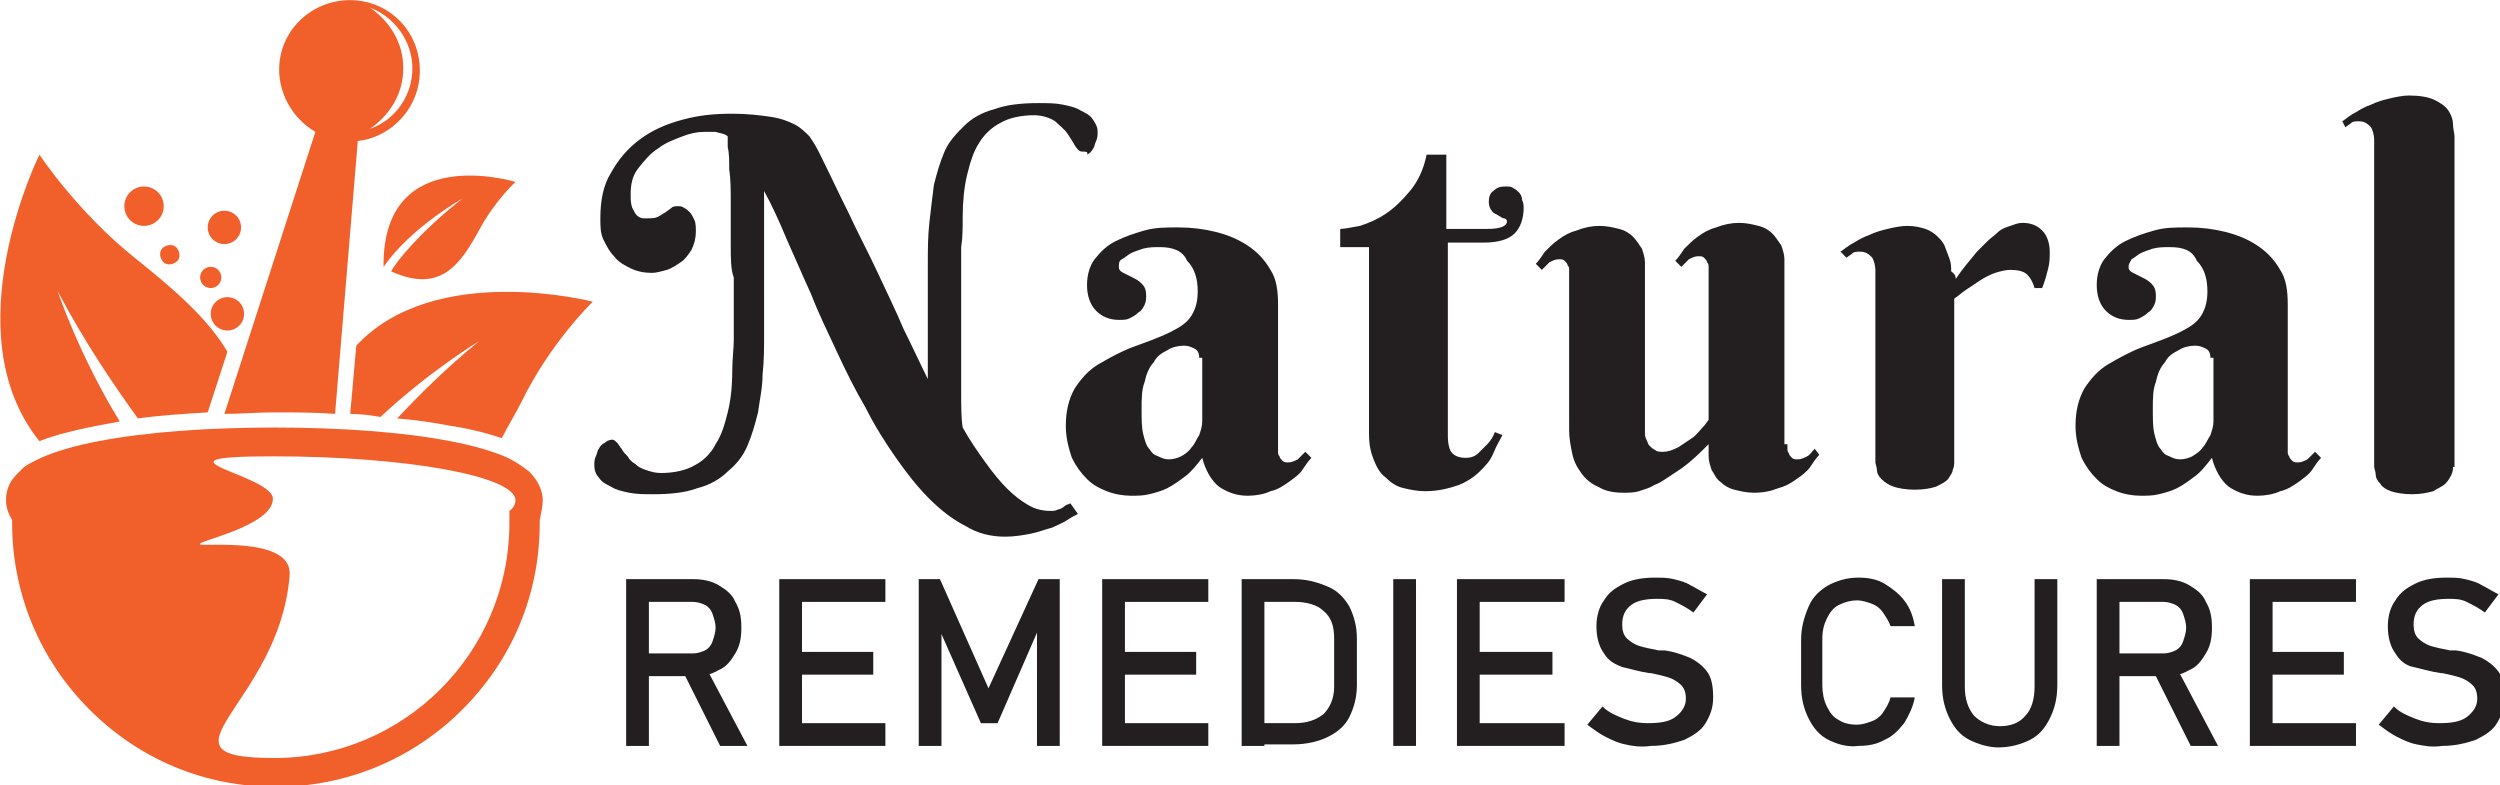 <?xml version="1.0" encoding="utf-8"?>
<!-- Generator: Adobe Illustrator 24.1.0, SVG Export Plug-In . SVG Version: 6.00 Build 0)  -->
<svg version="1.1" id="Layer_1" xmlns="http://www.w3.org/2000/svg" xmlns:xlink="http://www.w3.org/1999/xlink" x="0px" y="0px"
	 width="164.9px" height="51.8px" viewBox="0 0 164.9 51.8" style="enable-background:new 0 0 164.9 51.8;" xml:space="preserve">
<style type="text/css">
	.st0{fill:#231F20;}
	.st1{fill:#F15F2A;}
</style>
<g>
	<path class="st0" d="M48.2,16.2c0-1,0-1.9,0-2.8c0-0.8,0-1.6-0.1-2.2c0-0.6,0-1.1-0.1-1.5c0-0.4,0-0.6,0-0.7
		c-0.2-0.2-0.5-0.2-0.8-0.3c-0.3,0-0.6,0-0.8,0c-0.4,0-0.9,0.1-1.4,0.3c-0.5,0.2-1.1,0.4-1.6,0.8c-0.5,0.3-0.9,0.8-1.3,1.3
		c-0.4,0.5-0.5,1.1-0.5,1.7c0,0.4,0,0.6,0.1,0.9c0.1,0.2,0.2,0.4,0.3,0.5c0.1,0.1,0.3,0.2,0.4,0.2c0.1,0,0.2,0,0.3,0
		c0.3,0,0.5,0,0.7-0.1c0.2-0.1,0.3-0.2,0.5-0.3c0.1-0.1,0.3-0.2,0.4-0.3c0.1-0.1,0.3-0.1,0.4-0.1c0.1,0,0.3,0,0.4,0.1
		c0.2,0.1,0.3,0.2,0.4,0.3c0.1,0.1,0.2,0.3,0.3,0.5c0.1,0.2,0.1,0.5,0.1,0.8c0,0.4-0.1,0.8-0.3,1.2c-0.2,0.3-0.4,0.6-0.7,0.8
		c-0.3,0.2-0.6,0.4-0.9,0.5c-0.4,0.1-0.7,0.2-1,0.2c-0.5,0-1-0.1-1.4-0.3c-0.4-0.2-0.8-0.4-1.1-0.8c-0.3-0.3-0.5-0.7-0.7-1.1
		c-0.2-0.4-0.2-0.9-0.2-1.4c0-1.2,0.2-2.2,0.7-3c0.5-0.9,1.1-1.6,1.9-2.2c0.8-0.6,1.7-1,2.8-1.3c1.1-0.3,2.1-0.4,3.3-0.4
		c1,0,1.8,0.1,2.5,0.2c0.7,0.1,1.2,0.3,1.6,0.5c0.4,0.2,0.7,0.5,1,0.8c0.2,0.3,0.4,0.6,0.6,1c0.7,1.4,1.3,2.7,2,4.1
		c0.6,1.3,1.3,2.6,1.9,3.9c0.6,1.3,1.2,2.5,1.7,3.7c0.6,1.2,1.1,2.3,1.6,3.3v-2.4v-5.2c0-0.9,0-1.8,0.1-2.7c0.1-0.9,0.2-1.7,0.3-2.5
		c0.2-0.8,0.4-1.5,0.7-2.2s0.8-1.2,1.3-1.7c0.5-0.5,1.2-0.9,2-1.1c0.8-0.3,1.8-0.4,2.9-0.4c0.6,0,1.1,0,1.6,0.1
		c0.5,0.1,0.9,0.2,1.2,0.4c0.4,0.2,0.6,0.3,0.8,0.6s0.3,0.5,0.3,0.8c0,0.2,0,0.4-0.1,0.6c-0.1,0.2-0.1,0.4-0.2,0.5
		c-0.1,0.2-0.2,0.3-0.4,0.4C71.8,10,71.6,10,71.4,10c-0.2,0-0.3-0.1-0.5-0.4c-0.1-0.2-0.3-0.5-0.5-0.8c-0.2-0.3-0.5-0.5-0.8-0.8
		c-0.3-0.2-0.8-0.4-1.4-0.4c-0.9,0-1.7,0.2-2.2,0.5c-0.6,0.3-1.1,0.8-1.4,1.3c-0.4,0.6-0.6,1.3-0.8,2.1c-0.2,0.8-0.3,1.8-0.3,2.8
		c0,0.7,0,1.4-0.1,2c0,0.7,0,1.3,0,2c0,0.7,0,1.4,0,2.1c0,0.7,0,1.5,0,2.3c0,1.2,0,2.2,0,3.2c0,0.9,0,1.7,0.1,2.3
		c0.5,0.9,1,1.6,1.5,2.3c0.5,0.7,1,1.3,1.4,1.7c0.5,0.5,0.9,0.8,1.4,1.1c0.5,0.3,1,0.4,1.5,0.4c0.2,0,0.3,0,0.5-0.1
		c0.1,0,0.3-0.1,0.4-0.2c0.1-0.1,0.2-0.1,0.4-0.2l0.5,0.7c-0.2,0.1-0.4,0.2-0.7,0.4c-0.3,0.2-0.6,0.3-1,0.5
		c-0.4,0.1-0.9,0.3-1.4,0.4c-0.5,0.1-1.1,0.2-1.7,0.2c-0.9,0-1.8-0.2-2.6-0.7c-0.8-0.4-1.6-1-2.4-1.8c-0.8-0.8-1.5-1.7-2.2-2.7
		c-0.7-1-1.4-2.1-2-3.3c-0.7-1.2-1.3-2.4-1.9-3.7c-0.6-1.3-1.2-2.5-1.7-3.8c-0.6-1.3-1.1-2.5-1.6-3.6c-0.5-1.2-1-2.3-1.5-3.2
		c0,0.6,0,1.3,0,2c0,0.7,0,1.4,0,2.1V22c0,0.9,0,1.8-0.1,2.7c0,0.9-0.2,1.7-0.3,2.5c-0.2,0.8-0.4,1.5-0.7,2.2
		c-0.3,0.7-0.7,1.2-1.3,1.7c-0.5,0.5-1.2,0.9-2,1.1c-0.8,0.3-1.8,0.4-2.9,0.4c-0.6,0-1.1,0-1.6-0.1s-0.9-0.2-1.2-0.4
		c-0.4-0.2-0.6-0.3-0.8-0.6c-0.2-0.2-0.3-0.5-0.3-0.8c0-0.2,0-0.4,0.1-0.6c0.1-0.2,0.1-0.4,0.2-0.5c0.1-0.2,0.2-0.3,0.4-0.4
		c0.1-0.1,0.3-0.2,0.5-0.2c0.1,0,0.2,0.1,0.3,0.2c0.1,0.1,0.2,0.3,0.3,0.4c0.1,0.2,0.2,0.3,0.4,0.5c0.1,0.2,0.3,0.4,0.5,0.5
		c0.2,0.2,0.4,0.3,0.7,0.4c0.3,0.1,0.6,0.2,1,0.2c0.9,0,1.7-0.2,2.2-0.5c0.6-0.3,1.1-0.8,1.4-1.4c0.4-0.6,0.6-1.3,0.8-2.1
		c0.2-0.8,0.3-1.7,0.3-2.8c0-0.7,0.1-1.4,0.1-2c0-0.7,0-1.3,0-2c0-0.7,0-1.4,0-2.1C48.2,17.8,48.2,17,48.2,16.2z"/>
	<path class="st0" d="M76.5,16.3c-0.4,0-0.7,0-1.1,0.1c-0.3,0.1-0.6,0.2-0.8,0.3c-0.2,0.1-0.4,0.3-0.6,0.4s-0.2,0.3-0.2,0.5
		c0,0.2,0.1,0.3,0.3,0.4c0.2,0.1,0.4,0.2,0.6,0.3c0.2,0.1,0.4,0.2,0.6,0.4c0.2,0.2,0.3,0.4,0.3,0.8c0,0.2,0,0.4-0.1,0.6
		c-0.1,0.2-0.2,0.4-0.4,0.5c-0.2,0.2-0.4,0.3-0.6,0.4c-0.2,0.1-0.4,0.1-0.7,0.1c-0.6,0-1.1-0.2-1.5-0.6c-0.4-0.4-0.6-1-0.6-1.7
		c0-0.7,0.2-1.3,0.5-1.7c0.4-0.5,0.8-0.9,1.4-1.2c0.6-0.3,1.2-0.5,1.9-0.7c0.7-0.2,1.4-0.2,2.2-0.2c0.9,0,1.7,0.1,2.5,0.3
		c0.8,0.2,1.5,0.5,2.1,0.9c0.6,0.4,1.1,0.9,1.5,1.6c0.4,0.6,0.5,1.4,0.5,2.3v9.4c0,0.1,0,0.2,0,0.3c0,0.1,0,0.2,0.1,0.3
		c0,0.1,0.1,0.2,0.2,0.3c0.1,0.1,0.2,0.1,0.4,0.1c0.2,0,0.4-0.1,0.6-0.2c0.2-0.2,0.3-0.3,0.5-0.5l0.4,0.4c-0.2,0.2-0.4,0.5-0.6,0.8
		c-0.2,0.3-0.5,0.5-0.9,0.8c-0.3,0.2-0.7,0.5-1.2,0.6c-0.4,0.2-1,0.3-1.5,0.3c-0.7,0-1.3-0.2-1.9-0.6c-0.5-0.4-0.9-1.1-1.1-1.9
		c-0.4,0.5-0.7,0.9-1.1,1.2c-0.4,0.3-0.8,0.6-1.2,0.8c-0.4,0.2-0.8,0.3-1.2,0.4c-0.4,0.1-0.8,0.1-1.2,0.1c-0.5,0-1.1-0.1-1.6-0.3
		c-0.5-0.2-0.9-0.4-1.3-0.8s-0.7-0.8-1-1.4c-0.2-0.6-0.4-1.3-0.4-2.1c0-1,0.2-1.8,0.6-2.5c0.4-0.6,0.9-1.2,1.6-1.6
		c0.7-0.4,1.4-0.8,2.2-1.1c0.8-0.3,1.7-0.6,2.5-1c0.6-0.3,1.1-0.6,1.4-1.1c0.3-0.5,0.4-1,0.4-1.6c0-0.8-0.2-1.5-0.7-2
		C78,16.5,77.3,16.3,76.5,16.3z M79.1,23.6c0-0.3-0.1-0.5-0.3-0.6c-0.2-0.1-0.4-0.2-0.7-0.2c-0.4,0-0.8,0.1-1.1,0.3
		c-0.4,0.2-0.7,0.4-0.9,0.8c-0.3,0.3-0.5,0.8-0.6,1.3c-0.2,0.5-0.2,1.1-0.2,1.8c0,0.6,0,1.2,0.1,1.6c0.1,0.4,0.2,0.8,0.4,1
		c0.2,0.3,0.3,0.4,0.6,0.5c0.2,0.1,0.4,0.2,0.7,0.2c0.3,0,0.6-0.1,0.8-0.2s0.5-0.3,0.7-0.6c0.2-0.2,0.3-0.5,0.5-0.8
		c0.1-0.3,0.2-0.6,0.2-0.9V23.6z"/>
	<path class="st0" d="M95.5,16.3v12.4c0,0.6,0.1,1,0.3,1.2c0.2,0.2,0.5,0.3,0.9,0.3c0.3,0,0.6-0.1,0.8-0.3c0.2-0.2,0.4-0.4,0.6-0.6
		c0.2-0.2,0.4-0.5,0.5-0.8l0.5,0.2c-0.2,0.4-0.4,0.7-0.6,1.2s-0.5,0.8-0.9,1.2c-0.4,0.4-0.9,0.7-1.4,0.9c-0.6,0.2-1.3,0.4-2.2,0.4
		c-0.5,0-1-0.1-1.4-0.2c-0.5-0.1-0.9-0.4-1.2-0.7c-0.4-0.3-0.6-0.7-0.8-1.2c-0.2-0.5-0.3-1-0.3-1.7V16.3h-1.9v-1.2
		c0.3,0,0.7-0.1,1.3-0.2c0.6-0.2,1.1-0.4,1.7-0.8c0.6-0.4,1.1-0.9,1.6-1.5c0.5-0.6,0.9-1.4,1.1-2.4h1.3v4.9h2.7
		c0.9,0,1.3-0.2,1.3-0.5c0-0.1-0.1-0.2-0.2-0.2c-0.1,0-0.2-0.1-0.4-0.2c-0.1-0.1-0.3-0.1-0.4-0.3c-0.1-0.1-0.2-0.3-0.2-0.6
		c0-0.3,0.1-0.6,0.3-0.7c0.2-0.2,0.4-0.3,0.8-0.3c0.2,0,0.4,0,0.5,0.1c0.2,0.1,0.3,0.2,0.4,0.3c0.1,0.1,0.2,0.3,0.2,0.5
		c0.1,0.2,0.1,0.4,0.1,0.5c0,0.7-0.2,1.3-0.6,1.7c-0.4,0.4-1.1,0.6-2,0.6H95.5z"/>
	<path class="st0" d="M117.9,29.3c0,0.1,0,0.2,0,0.3c0,0.1,0,0.2,0.1,0.3c0,0.1,0.1,0.2,0.2,0.3c0.1,0.1,0.2,0.1,0.4,0.1
		c0.2,0,0.4-0.1,0.6-0.2s0.3-0.3,0.5-0.5L120,30c-0.2,0.2-0.4,0.5-0.6,0.8s-0.6,0.6-0.9,0.8c-0.4,0.3-0.8,0.5-1.2,0.6
		c-0.5,0.2-1,0.3-1.6,0.3c-0.5,0-0.9-0.1-1.3-0.2c-0.4-0.1-0.7-0.3-0.9-0.5c-0.3-0.2-0.4-0.5-0.6-0.8c-0.1-0.3-0.2-0.6-0.2-0.9v-0.8
		c-0.6,0.6-1.1,1.1-1.8,1.6c-0.3,0.2-0.6,0.4-0.9,0.6c-0.3,0.2-0.6,0.4-0.9,0.5c-0.3,0.2-0.7,0.3-1,0.4c-0.3,0.1-0.7,0.1-1,0.1
		c-0.7,0-1.2-0.1-1.7-0.4c-0.5-0.2-0.9-0.6-1.1-0.9c-0.3-0.4-0.5-0.8-0.6-1.3c-0.1-0.5-0.2-1-0.2-1.5V18.1c0-0.1,0-0.2,0-0.3
		c0-0.1,0-0.2-0.1-0.3c0-0.1-0.1-0.2-0.2-0.3c-0.1-0.1-0.2-0.1-0.4-0.1c-0.2,0-0.4,0.1-0.6,0.2c-0.2,0.2-0.3,0.3-0.5,0.5l-0.4-0.4
		c0.2-0.2,0.4-0.5,0.6-0.8c0.3-0.3,0.6-0.6,0.9-0.8c0.4-0.3,0.8-0.5,1.2-0.6c0.5-0.2,1-0.3,1.5-0.3c0.5,0,0.9,0.1,1.3,0.2
		c0.4,0.1,0.7,0.3,0.9,0.5c0.2,0.2,0.4,0.5,0.6,0.8c0.1,0.3,0.2,0.6,0.2,0.9v11.2c0,0.2,0,0.3,0.1,0.5c0.1,0.2,0.1,0.3,0.2,0.4
		c0.1,0.1,0.2,0.2,0.4,0.3c0.1,0.1,0.3,0.1,0.5,0.1c0.3,0,0.6-0.1,1-0.3c0.3-0.2,0.6-0.4,0.9-0.6c0.3-0.2,0.5-0.5,0.7-0.7
		c0.2-0.2,0.3-0.4,0.4-0.5v-9.8c0-0.1,0-0.2,0-0.3c0-0.1,0-0.2-0.1-0.3c0-0.1-0.1-0.2-0.2-0.3c-0.1-0.1-0.2-0.1-0.4-0.1
		c-0.2,0-0.4,0.1-0.6,0.2c-0.2,0.2-0.3,0.3-0.5,0.5l-0.4-0.4c0.2-0.2,0.4-0.5,0.6-0.8c0.3-0.3,0.6-0.6,0.9-0.8
		c0.4-0.3,0.8-0.5,1.2-0.6c0.5-0.2,1-0.3,1.5-0.3c0.5,0,0.9,0.1,1.3,0.2c0.4,0.1,0.7,0.3,0.9,0.5c0.2,0.2,0.4,0.5,0.6,0.8
		c0.1,0.3,0.2,0.6,0.2,0.9V29.3z"/>
	<path class="st0" d="M129,18.4c0.4-0.6,0.9-1.2,1.4-1.8c0.2-0.2,0.4-0.4,0.7-0.7c0.2-0.2,0.5-0.4,0.7-0.6s0.5-0.3,0.8-0.4
		c0.3-0.1,0.5-0.2,0.8-0.2c0.6,0,1,0.2,1.3,0.5c0.3,0.3,0.5,0.8,0.5,1.4c0,0.4,0,0.7-0.1,1.1c-0.1,0.4-0.2,0.8-0.4,1.3h-0.5
		c-0.1-0.3-0.2-0.6-0.5-0.9c-0.2-0.2-0.6-0.3-1.1-0.3c-0.3,0-0.7,0.1-1,0.2c-0.3,0.1-0.7,0.3-1,0.5c-0.3,0.2-0.6,0.4-0.9,0.6
		c-0.3,0.2-0.5,0.4-0.8,0.6v10.8c0,0.1,0,0.3-0.1,0.5c0,0.2-0.2,0.4-0.3,0.6c-0.2,0.2-0.4,0.3-0.8,0.5c-0.3,0.1-0.8,0.2-1.4,0.2
		s-1.1-0.1-1.4-0.2c-0.3-0.1-0.6-0.3-0.8-0.5c-0.2-0.2-0.3-0.4-0.3-0.6c0-0.2-0.1-0.4-0.1-0.5V17.8c0-0.3-0.1-0.6-0.2-0.8
		c-0.2-0.2-0.4-0.4-0.8-0.4c-0.2,0-0.4,0-0.5,0.1c-0.1,0.1-0.3,0.2-0.4,0.3l-0.4-0.4c0.3-0.2,0.5-0.4,0.9-0.6c0.3-0.2,0.7-0.4,1-0.5
		c0.4-0.2,0.8-0.3,1.2-0.4c0.4-0.1,0.9-0.2,1.3-0.2c0.5,0,0.9,0.1,1.2,0.2c0.3,0.1,0.6,0.3,0.8,0.5c0.2,0.2,0.4,0.4,0.5,0.7
		c0.1,0.3,0.2,0.5,0.3,0.8c0.1,0.3,0.1,0.5,0.1,0.8C129,18.1,129,18.3,129,18.4z"/>
	<path class="st0" d="M143.1,16.3c-0.4,0-0.7,0-1.1,0.1c-0.3,0.1-0.6,0.2-0.8,0.3c-0.2,0.1-0.4,0.3-0.6,0.4
		c-0.1,0.2-0.2,0.3-0.2,0.5c0,0.2,0.1,0.3,0.3,0.4c0.2,0.1,0.4,0.2,0.6,0.3c0.2,0.1,0.4,0.2,0.6,0.4c0.2,0.2,0.3,0.4,0.3,0.8
		c0,0.2,0,0.4-0.1,0.6c-0.1,0.2-0.2,0.4-0.4,0.5c-0.2,0.2-0.4,0.3-0.6,0.4c-0.2,0.1-0.4,0.1-0.7,0.1c-0.6,0-1.1-0.2-1.5-0.6
		c-0.4-0.4-0.6-1-0.6-1.7c0-0.7,0.2-1.3,0.5-1.7c0.4-0.5,0.8-0.9,1.4-1.2c0.6-0.3,1.2-0.5,1.9-0.7c0.7-0.2,1.4-0.2,2.2-0.2
		c0.9,0,1.7,0.1,2.5,0.3c0.8,0.2,1.5,0.5,2.1,0.9c0.6,0.4,1.1,0.9,1.5,1.6c0.4,0.6,0.5,1.4,0.5,2.3v9.4c0,0.1,0,0.2,0,0.3
		c0,0.1,0,0.2,0.1,0.3c0,0.1,0.1,0.2,0.2,0.3c0.1,0.1,0.2,0.1,0.4,0.1c0.2,0,0.4-0.1,0.6-0.2c0.2-0.2,0.3-0.3,0.5-0.5l0.4,0.4
		c-0.2,0.2-0.4,0.5-0.6,0.8c-0.2,0.3-0.5,0.5-0.9,0.8c-0.3,0.2-0.7,0.5-1.2,0.6c-0.4,0.2-1,0.3-1.5,0.3c-0.7,0-1.3-0.2-1.9-0.6
		c-0.5-0.4-0.9-1.1-1.1-1.9c-0.4,0.5-0.7,0.9-1.1,1.2c-0.4,0.3-0.8,0.6-1.2,0.8c-0.4,0.2-0.8,0.3-1.2,0.4c-0.4,0.1-0.8,0.1-1.2,0.1
		c-0.5,0-1.1-0.1-1.6-0.3c-0.5-0.2-0.9-0.4-1.3-0.8s-0.7-0.8-1-1.4c-0.2-0.6-0.4-1.3-0.4-2.1c0-1,0.2-1.8,0.6-2.5
		c0.4-0.6,0.9-1.2,1.6-1.6c0.7-0.4,1.4-0.8,2.2-1.1c0.8-0.3,1.7-0.6,2.5-1c0.6-0.3,1.1-0.6,1.4-1.1c0.3-0.5,0.4-1,0.4-1.6
		c0-0.8-0.2-1.5-0.7-2C144.6,16.5,144,16.3,143.1,16.3z M145.8,23.6c0-0.3-0.1-0.5-0.3-0.6c-0.2-0.1-0.4-0.2-0.7-0.2
		c-0.4,0-0.8,0.1-1.1,0.3c-0.4,0.2-0.7,0.4-0.9,0.8c-0.3,0.3-0.5,0.8-0.6,1.3c-0.2,0.5-0.2,1.1-0.2,1.8c0,0.6,0,1.2,0.1,1.6
		c0.1,0.4,0.2,0.8,0.4,1c0.2,0.3,0.3,0.4,0.6,0.5c0.2,0.1,0.4,0.2,0.7,0.2c0.3,0,0.6-0.1,0.8-0.2c0.3-0.2,0.5-0.3,0.7-0.6
		c0.2-0.2,0.3-0.5,0.5-0.8c0.1-0.3,0.2-0.6,0.2-0.9V23.6z"/>
	<path class="st0" d="M161.8,30.8c0,0.1,0,0.3-0.1,0.5c-0.1,0.2-0.2,0.4-0.4,0.6c-0.2,0.2-0.5,0.3-0.8,0.5c-0.4,0.1-0.8,0.2-1.4,0.2
		c-0.6,0-1.1-0.1-1.4-0.2c-0.3-0.1-0.6-0.3-0.7-0.5c-0.2-0.2-0.3-0.4-0.3-0.6c0-0.2-0.1-0.4-0.1-0.5V9.2c0-0.3-0.1-0.6-0.2-0.8
		c-0.2-0.2-0.4-0.4-0.8-0.4c-0.2,0-0.4,0-0.5,0.1c-0.1,0.1-0.3,0.2-0.4,0.3L154.5,8c0.3-0.2,0.5-0.4,0.9-0.6c0.3-0.2,0.7-0.4,1-0.5
		c0.4-0.2,0.8-0.3,1.2-0.4c0.4-0.1,0.9-0.2,1.3-0.2c0.7,0,1.3,0.1,1.7,0.3c0.4,0.2,0.7,0.4,0.9,0.7c0.2,0.3,0.3,0.6,0.3,0.9
		c0,0.3,0.1,0.6,0.1,0.8V30.8z"/>
	<path class="st0" d="M41.3,38.2h1.5v11h-1.5V38.2z M42,43.1h3.7c0.3,0,0.6-0.1,0.8-0.2c0.2-0.1,0.4-0.3,0.5-0.6
		c0.1-0.3,0.2-0.6,0.2-0.9s-0.1-0.6-0.2-0.9c-0.1-0.3-0.3-0.5-0.5-0.6c-0.2-0.1-0.5-0.2-0.8-0.2H42v-1.5h3.7c0.6,0,1.2,0.1,1.7,0.4
		c0.5,0.3,0.9,0.6,1.1,1.1c0.3,0.5,0.4,1,0.4,1.7s-0.1,1.2-0.4,1.7c-0.3,0.5-0.6,0.9-1.1,1.1c-0.5,0.3-1,0.4-1.7,0.4H42V43.1z
		 M45,44.2l1.5-0.3l2.8,5.3h-1.8L45,44.2z"/>
	<path class="st0" d="M51.4,38.2h1.5v11h-1.5V38.2z M52.1,38.2h6.3v1.5h-6.3V38.2z M52.1,43h5.5v1.5h-5.5V43z M52.1,47.7h6.3v1.5
		h-6.3V47.7z"/>
	<path class="st0" d="M68.5,38.2h1.4v11h-1.5v-8.2l0.1,0.5l-2.7,6.2h-1.1L62,41.6l0.1-0.6v8.2h-1.5v-11H62l3.2,7.2L68.5,38.2z"/>
	<path class="st0" d="M72.7,38.2h1.5v11h-1.5V38.2z M73.4,38.2h6.3v1.5h-6.3V38.2z M73.4,43h5.5v1.5h-5.5V43z M73.4,47.7h6.3v1.5
		h-6.3V47.7z"/>
	<path class="st0" d="M81.9,38.2h1.5v11h-1.5V38.2z M82.9,47.7h2.5c0.8,0,1.4-0.2,1.9-0.6c0.4-0.4,0.7-1,0.7-1.8v-3.2
		c0-0.8-0.2-1.4-0.7-1.8c-0.4-0.4-1.1-0.6-1.9-0.6h-2.5v-1.5h2.4c0.9,0,1.6,0.2,2.3,0.5s1.1,0.8,1.4,1.3c0.3,0.6,0.5,1.3,0.5,2.1
		v3.1c0,0.8-0.2,1.5-0.5,2.1c-0.3,0.6-0.8,1-1.4,1.3c-0.6,0.3-1.4,0.5-2.3,0.5h-2.4V47.7z"/>
	<path class="st0" d="M93.4,49.2h-1.5v-11h1.5V49.2z"/>
	<path class="st0" d="M96.1,38.2h1.5v11h-1.5V38.2z M96.9,38.2h6.3v1.5h-6.3V38.2z M96.9,43h5.5v1.5h-5.5V43z M96.9,47.7h6.3v1.5
		h-6.3V47.7z"/>
	<path class="st0" d="M107.2,49.1c-0.5-0.1-0.9-0.3-1.3-0.5c-0.4-0.2-0.8-0.5-1.2-0.8l1-1.2c0.4,0.4,0.9,0.6,1.4,0.8
		c0.5,0.2,1,0.3,1.6,0.3c0.8,0,1.4-0.1,1.8-0.4c0.4-0.3,0.7-0.7,0.7-1.2v0c0-0.4-0.1-0.7-0.3-0.9c-0.2-0.2-0.5-0.4-0.8-0.5
		c-0.3-0.1-0.7-0.2-1.2-0.3c0,0,0,0,0,0s0,0,0,0l-0.1,0c-0.7-0.1-1.3-0.3-1.8-0.4c-0.5-0.2-0.9-0.4-1.2-0.9c-0.3-0.4-0.5-1-0.5-1.8
		v0c0-0.7,0.2-1.3,0.5-1.7c0.3-0.5,0.7-0.8,1.3-1.1c0.6-0.3,1.3-0.4,2.1-0.4c0.4,0,0.8,0,1.2,0.1c0.4,0.1,0.8,0.2,1.1,0.4
		c0.4,0.2,0.7,0.4,1.1,0.6l-0.9,1.2c-0.4-0.3-0.8-0.5-1.2-0.7c-0.4-0.2-0.8-0.2-1.2-0.2c-0.7,0-1.3,0.1-1.7,0.4
		c-0.4,0.3-0.6,0.7-0.6,1.3v0c0,0.4,0.1,0.7,0.3,0.9c0.2,0.2,0.5,0.4,0.8,0.5c0.3,0.1,0.8,0.2,1.3,0.3c0,0,0,0,0.1,0c0,0,0,0,0.1,0
		c0,0,0.1,0,0.1,0s0.1,0,0.1,0c0.7,0.1,1.2,0.3,1.7,0.5c0.4,0.2,0.8,0.5,1.1,0.9c0.3,0.4,0.4,1,0.4,1.7v0c0,0.7-0.2,1.2-0.5,1.7
		s-0.8,0.8-1.4,1.1c-0.6,0.2-1.3,0.4-2.2,0.4C108.2,49.3,107.6,49.2,107.2,49.1z"/>
	<path class="st0" d="M120.6,48.8c-0.6-0.3-1-0.8-1.3-1.4c-0.3-0.6-0.5-1.3-0.5-2.2v-3c0-0.8,0.2-1.5,0.5-2.2s0.8-1.1,1.3-1.4
		c0.6-0.3,1.2-0.5,2-0.5c0.6,0,1.2,0.1,1.7,0.4c0.5,0.3,1,0.7,1.3,1.1c0.4,0.5,0.6,1.1,0.7,1.7h-1.6c-0.1-0.3-0.3-0.6-0.5-0.9
		c-0.2-0.3-0.5-0.5-0.8-0.6s-0.6-0.2-0.9-0.2c-0.4,0-0.8,0.1-1.2,0.3s-0.6,0.5-0.8,0.9c-0.2,0.4-0.3,0.8-0.3,1.4v3
		c0,0.5,0.1,1,0.3,1.4c0.2,0.4,0.4,0.7,0.8,0.9c0.3,0.2,0.7,0.3,1.2,0.3c0.3,0,0.6-0.1,0.9-0.2c0.3-0.1,0.6-0.3,0.8-0.6
		c0.2-0.3,0.4-0.6,0.5-1h1.6c-0.1,0.6-0.4,1.2-0.7,1.7c-0.4,0.5-0.8,0.9-1.3,1.1c-0.5,0.3-1.1,0.4-1.7,0.4
		C121.9,49.3,121.2,49.1,120.6,48.8z"/>
	<path class="st0" d="M129.9,48.8c-0.6-0.3-1-0.8-1.3-1.4s-0.5-1.3-0.5-2.2v-7h1.5v7.1c0,0.8,0.2,1.4,0.6,1.9c0.4,0.4,1,0.7,1.7,0.7
		c0.7,0,1.3-0.2,1.7-0.7c0.4-0.4,0.6-1.1,0.6-1.9v-7.1h1.5v7c0,0.9-0.2,1.6-0.5,2.2c-0.3,0.6-0.7,1.1-1.3,1.4
		c-0.6,0.3-1.3,0.5-2.1,0.5C131.2,49.3,130.5,49.1,129.9,48.8z"/>
	<path class="st0" d="M138.3,38.2h1.5v11h-1.5V38.2z M139,43.1h3.7c0.3,0,0.6-0.1,0.8-0.2c0.2-0.1,0.4-0.3,0.5-0.6
		c0.1-0.3,0.2-0.6,0.2-0.9s-0.1-0.6-0.2-0.9c-0.1-0.3-0.3-0.5-0.5-0.6c-0.2-0.1-0.5-0.2-0.8-0.2H139v-1.5h3.7c0.6,0,1.2,0.1,1.7,0.4
		c0.5,0.3,0.9,0.6,1.1,1.1c0.3,0.5,0.4,1,0.4,1.7s-0.1,1.2-0.4,1.7c-0.3,0.5-0.6,0.9-1.1,1.1c-0.5,0.3-1,0.4-1.7,0.4H139V43.1z
		 M142,44.2l1.5-0.3l2.8,5.3h-1.8L142,44.2z"/>
	<path class="st0" d="M148.4,38.2h1.5v11h-1.5V38.2z M149.1,38.2h6.3v1.5h-6.3V38.2z M149.1,43h5.5v1.5h-5.5V43z M149.1,47.7h6.3
		v1.5h-6.3V47.7z"/>
	<path class="st0" d="M159.4,49.1c-0.5-0.1-0.9-0.3-1.3-0.5c-0.4-0.2-0.8-0.5-1.2-0.8l1-1.2c0.4,0.4,0.9,0.6,1.4,0.8
		c0.5,0.2,1,0.3,1.6,0.3c0.8,0,1.4-0.1,1.8-0.4c0.4-0.3,0.7-0.7,0.7-1.2v0c0-0.4-0.1-0.7-0.3-0.9c-0.2-0.2-0.5-0.4-0.8-0.5
		c-0.3-0.1-0.7-0.2-1.2-0.3c0,0,0,0,0,0s0,0,0,0l-0.1,0c-0.7-0.1-1.3-0.3-1.8-0.4s-0.9-0.4-1.2-0.9c-0.3-0.4-0.5-1-0.5-1.8v0
		c0-0.7,0.2-1.3,0.5-1.7c0.3-0.5,0.7-0.8,1.3-1.1c0.6-0.3,1.3-0.4,2.1-0.4c0.4,0,0.8,0,1.2,0.1c0.4,0.1,0.8,0.2,1.1,0.4
		c0.4,0.2,0.7,0.4,1.1,0.6l-0.9,1.2c-0.4-0.3-0.8-0.5-1.2-0.7c-0.4-0.2-0.8-0.2-1.2-0.2c-0.7,0-1.3,0.1-1.7,0.4
		c-0.4,0.3-0.6,0.7-0.6,1.3v0c0,0.4,0.1,0.7,0.3,0.9c0.2,0.2,0.5,0.4,0.8,0.5c0.3,0.1,0.8,0.2,1.3,0.3c0,0,0,0,0.1,0c0,0,0,0,0.1,0
		c0,0,0.1,0,0.1,0c0,0,0.1,0,0.1,0c0.7,0.1,1.2,0.3,1.7,0.5c0.4,0.2,0.8,0.5,1.1,0.9c0.3,0.4,0.4,1,0.4,1.7v0c0,0.7-0.2,1.2-0.5,1.7
		c-0.3,0.5-0.8,0.8-1.4,1.1c-0.6,0.2-1.3,0.4-2.2,0.4C160.4,49.3,159.9,49.2,159.4,49.1z"/>
</g>
<g id="XMLID_556_">
	<circle id="XMLID_574_" class="st1" cx="15" cy="20.7" r="1.1"/>
	<circle id="XMLID_572_" class="st1" cx="14.8" cy="15" r="1.1"/>
	<circle id="XMLID_567_" class="st1" cx="13.9" cy="18.3" r="0.7"/>
	<path id="XMLID_558_" class="st1" d="M10.8,16.3c0.3-0.2,0.7-0.2,0.9,0.1c0.2,0.3,0.2,0.7-0.1,0.9c-0.3,0.2-0.7,0.2-0.9-0.1
		S10.5,16.5,10.8,16.3z"/>
	<circle id="XMLID_555_" class="st1" cx="9.5" cy="13.6" r="1.3"/>
	<path id="XMLID_786_" class="st1" d="M31.7,15c1-1.8,2.3-3,2.3-3s-8.8-2.7-8.7,5.6c1.8-2.6,5.2-4.5,5.2-4.5
		c-2.8,2.2-4.4,4.2-4.7,4.8C29.1,19.4,30.4,17.4,31.7,15z"/>
	<path id="XMLID_677_" class="st1" d="M35.8,33c0-0.5-0.2-1.2-0.9-1.9c-0.4-0.3-0.8-0.6-1.4-0.9c-0.9-0.4-2.2-0.8-3.8-1.1
		c-3.1-0.6-7.2-0.9-11.6-0.9c-4.4,0-8.5,0.3-11.6,0.9c-1.6,0.3-2.9,0.7-3.8,1.1c-0.6,0.3-1.1,0.5-1.4,0.9c-0.8,0.7-0.9,1.4-0.9,1.9
		c0,0.4,0.1,0.8,0.4,1.3c0,0.1,0,0.1,0,0.2c0,4.6,1.8,9,5.1,12.3c3.3,3.3,7.6,5.1,12.3,5.1c4.6,0,9-1.8,12.3-5.1
		c3.3-3.3,5.1-7.6,5.1-12.3c0-0.1,0-0.1,0-0.2C35.7,33.8,35.8,33.4,35.8,33z M33.6,33.7c0,0.3,0,0.5,0,0.8c0,8.6-7,15.5-15.5,15.5
		s0.3-3.5,1-12c0.3-2.7-5.9-1.9-5.9-2.1c-0.3-0.2,4.8-1.2,4.8-3c0-1.6-8.8-2.8,0-2.8S34,31.4,34,33C34,33.2,33.9,33.5,33.6,33.7z"/>
	<path id="XMLID_792_" class="st1" d="M9,17.1c-3.9-3.1-6.4-6.9-6.4-6.9s-5.8,11.7,0,18.9c1-0.4,2.2-0.7,3.7-1
		c0.5-0.1,1.1-0.2,1.6-0.3c-2.7-4.4-4.1-8.6-4.1-8.6c1.8,3.4,3.7,6.2,5.3,8.4c1.4-0.2,3-0.3,4.6-0.4l1.3-4C13.7,21,11.5,19.1,9,17.1
		z M23.5,22.8l-0.4,4.5c0.7,0,1.4,0.1,2,0.2c3.2-3,6.5-5,6.5-5c-2.2,1.8-4,3.6-5.4,5.1c1.3,0.1,2.5,0.3,3.6,0.5
		c1.3,0.2,2.4,0.5,3.3,0.8c0.4-0.8,0.9-1.6,1.3-2.4c1.9-3.9,4.7-6.6,4.7-6.6S28.7,17.2,23.5,22.8z"/>
	<path id="XMLID_1114_" class="st1" d="M24,0.1c-2.5-0.5-5,1.1-5.5,3.6c-0.4,2,0.6,4,2.3,5l-6,18.6c1.1,0,2.2-0.1,3.3-0.1
		c1.4,0,2.7,0,4,0.1l1.5-18c1.9-0.2,3.6-1.7,4-3.7C28.1,3,26.5,0.6,24,0.1z M24.4,8.5c1.3-0.9,2.2-2.3,2.2-4c0-1.7-0.9-3.1-2.2-4
		c1.6,0.6,2.8,2.2,2.8,4C27.2,6.3,26.1,7.9,24.4,8.5z"/>
</g>
</svg>
